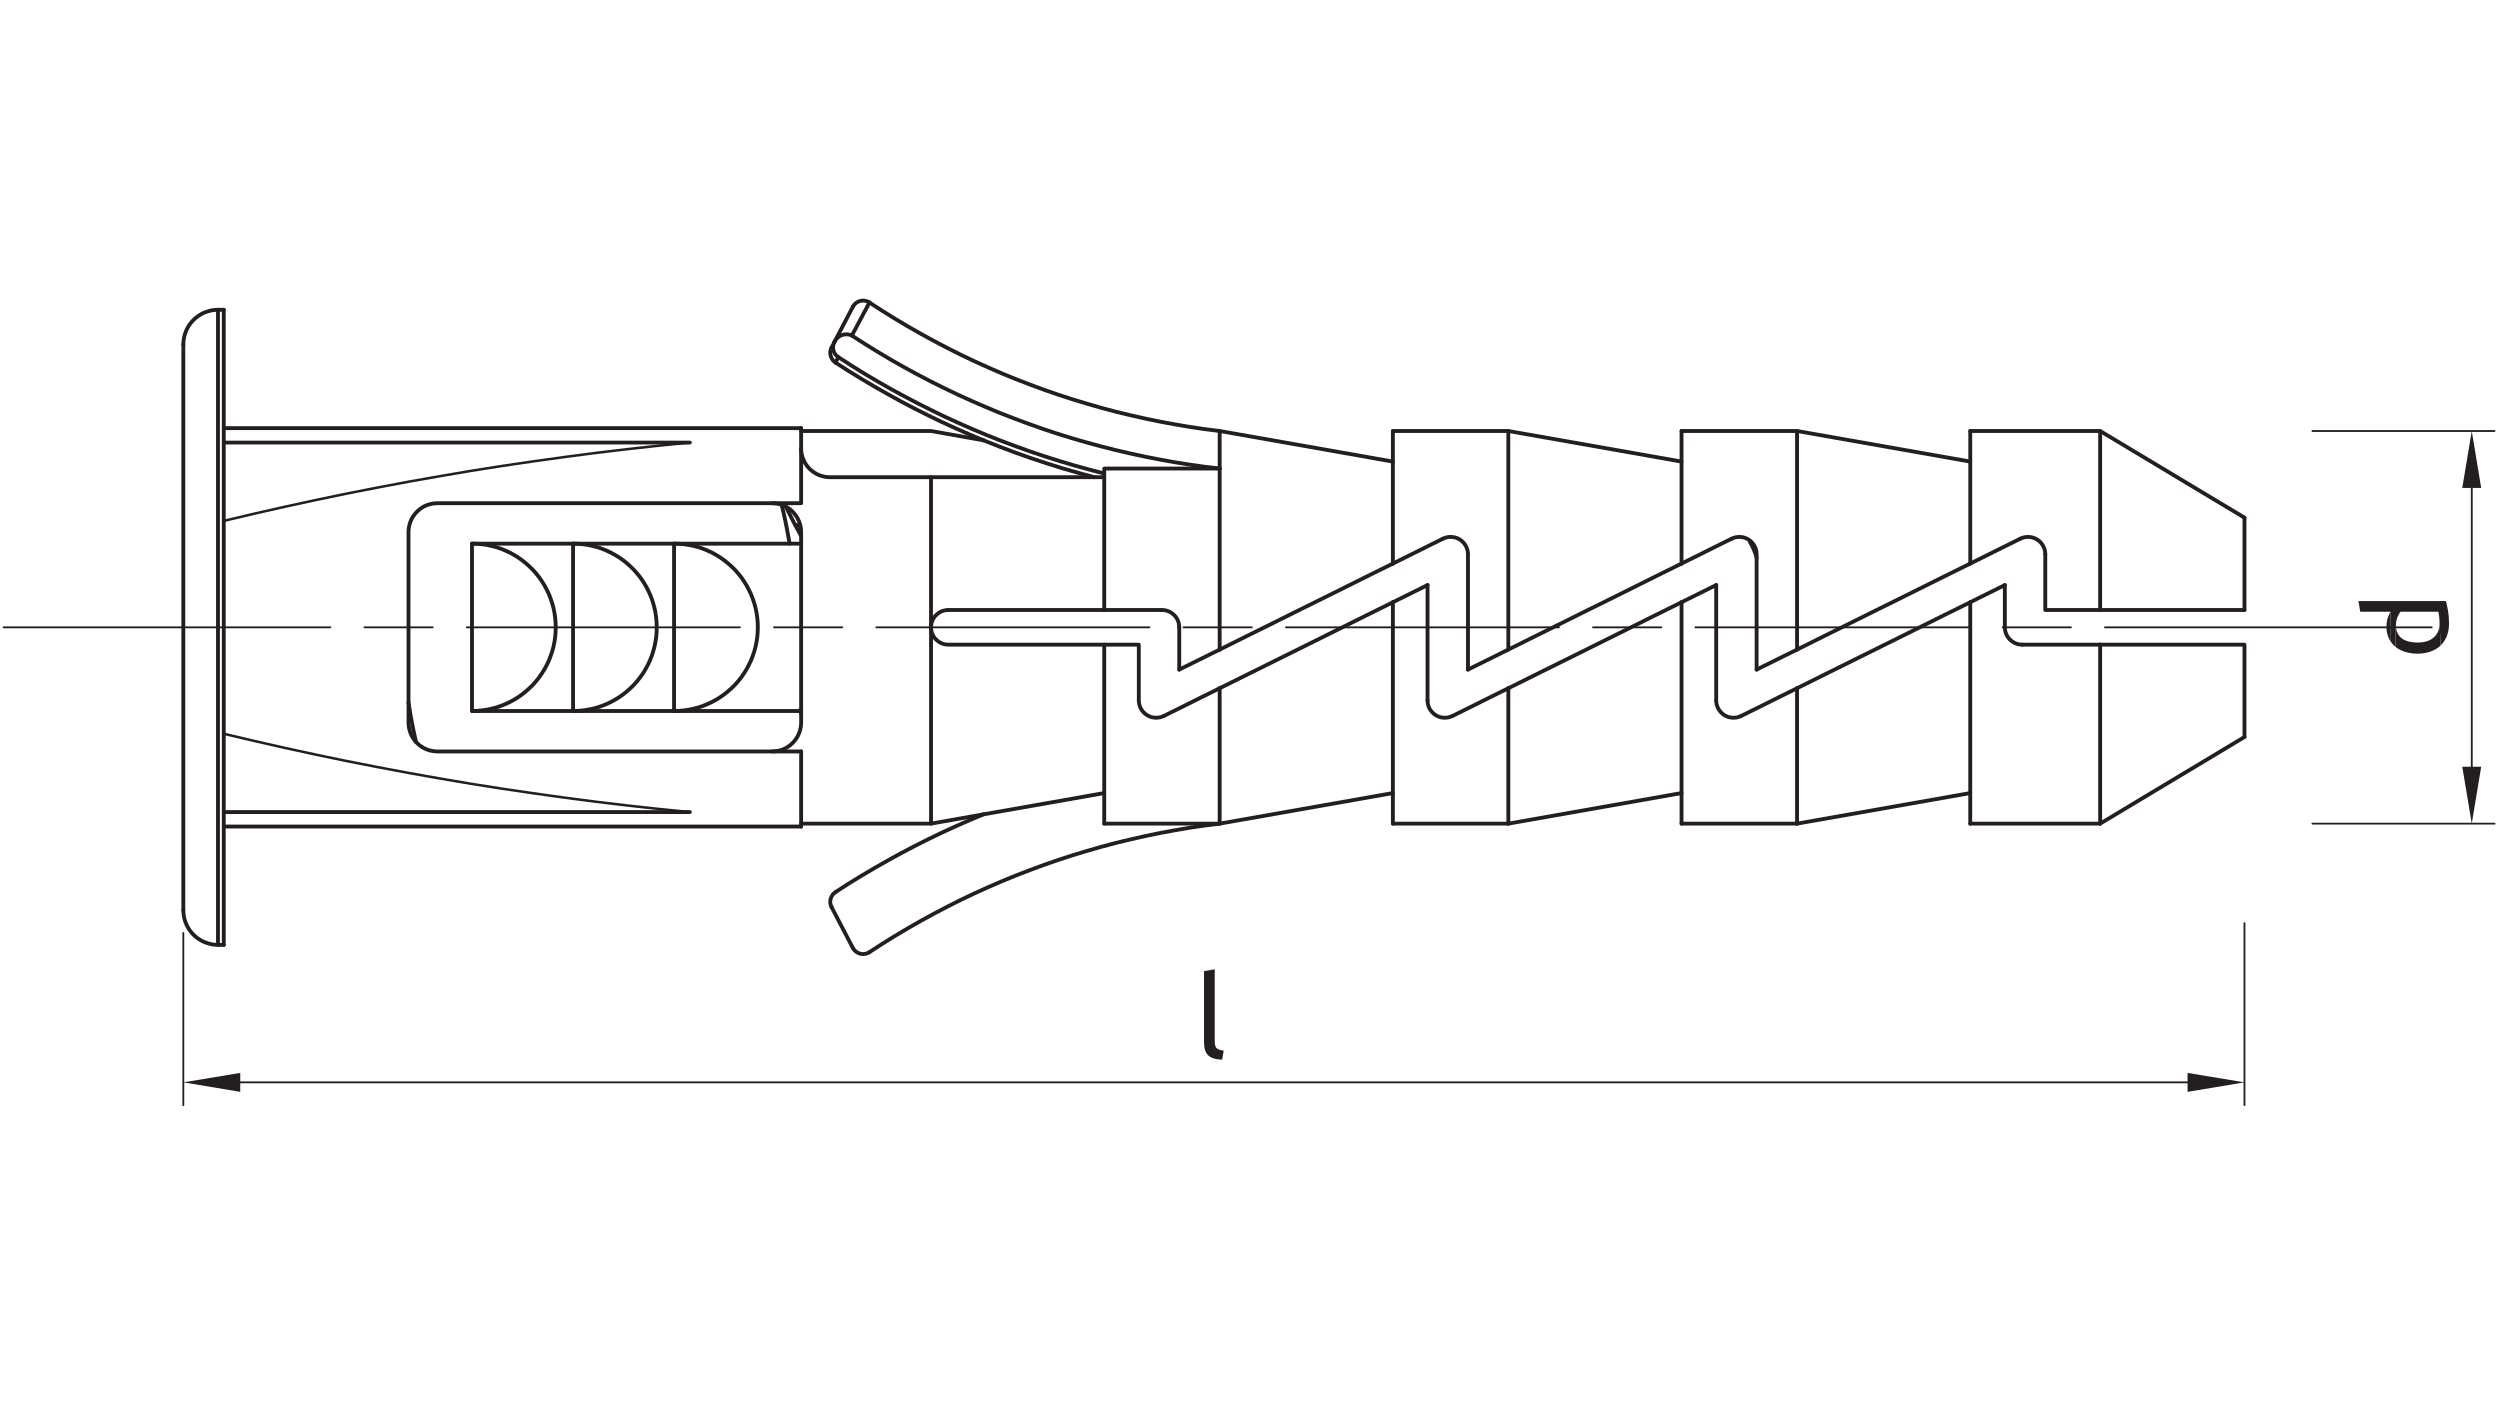 <?xml version="1.0" encoding="UTF-8"?>
<svg xmlns="http://www.w3.org/2000/svg" xmlns:xlink="http://www.w3.org/1999/xlink" width="973pt" height="548pt" viewBox="0 0 973 548" version="1.2">
<defs>
<clipPath id="clip1">
  <path d="M 0 0 L 972.281 0 L 972.281 547.086 L 0 547.086 Z M 0 0 "/>
</clipPath>
</defs>
<g id="surface1">
<path style="fill:none;stroke-width:1.5;stroke-linecap:round;stroke-linejoin:round;stroke:rgb(13.73%,12.16%,12.549%);stroke-opacity:1;stroke-miterlimit:10;" d="M -0.001 0.001 L -2.247 0.001 M -2.247 -247.167 L -0.001 -247.167 " transform="matrix(1,0,0,-1,87.087,120.571)"/>
<path style="fill:none;stroke-width:1.5;stroke-linecap:round;stroke-linejoin:round;stroke:rgb(13.73%,12.16%,12.549%);stroke-opacity:1;stroke-miterlimit:10;" d="M -0 0.001 L 0.055 -1.179 L 0.219 -2.358 L 0.465 -3.511 L 0.82 -4.604 L 1.262 -5.702 L 1.809 -6.741 L 2.437 -7.729 L 3.152 -8.663 L 3.945 -9.538 L 4.824 -10.335 L 5.758 -11.05 L 6.742 -11.679 L 7.785 -12.226 L 8.883 -12.663 L 10.008 -13.022 L 11.156 -13.296 L 12.309 -13.433 L 13.488 -13.487 " transform="matrix(1,0,0,-1,71.352,354.251)"/>
<path style="fill:none;stroke-width:1.5;stroke-linecap:round;stroke-linejoin:round;stroke:rgb(13.73%,12.16%,12.549%);stroke-opacity:1;stroke-miterlimit:10;" d="M 0.001 0.001 L -1.179 -0.054 L -2.331 -0.19 L -3.48 -0.468 L -4.605 -0.823 L -5.702 -1.261 L -6.745 -1.811 L -7.73 -2.44 L -8.663 -3.151 L -9.538 -3.948 L -10.335 -4.823 L -11.05 -5.757 L -11.679 -6.745 L -12.226 -7.784 L -12.663 -8.882 L -13.022 -9.979 L -13.269 -11.132 L -13.433 -12.308 L -13.487 -13.487 " transform="matrix(1,0,0,-1,84.839,120.571)"/>
<path style="fill:none;stroke-width:1.5;stroke-linecap:round;stroke-linejoin:round;stroke:rgb(13.73%,12.16%,12.549%);stroke-opacity:1;stroke-miterlimit:10;" d="M -0.001 -0.002 L 224.714 -0.002 M 224.714 155.057 L -0.001 155.057 M 567.366 142.033 L 499.952 153.932 M 612.323 153.932 L 567.366 153.932 M 567.366 1.123 L 612.323 1.123 M 455.022 142.033 L 387.608 153.932 M 679.733 1.123 L 730.288 1.123 M 679.733 142.033 L 612.323 153.932 M 499.952 153.932 L 455.022 153.932 M 455.022 1.123 L 499.952 1.123 " transform="matrix(1,0,0,-1,87.087,321.682)"/>
<path style="fill:none;stroke-width:1.5;stroke-linecap:round;stroke-linejoin:round;stroke:rgb(13.73%,12.16%,12.549%);stroke-opacity:1;stroke-miterlimit:10;" d="M 0.001 -0.002 L -56.171 33.721 L -106.726 33.721 " transform="matrix(1,0,0,-1,873.546,201.471)"/>
<path style="fill:none;stroke-width:1.5;stroke-linecap:round;stroke-linejoin:round;stroke:rgb(13.73%,12.16%,12.549%);stroke-opacity:1;stroke-miterlimit:10;" d="M 0 0 L 56.172 33.719 M -117.965 0 L -50.555 11.899 M -342.68 0 L -275.266 11.899 M -230.336 0 L -162.922 11.899 " transform="matrix(1,0,0,-1,817.375,320.559)"/>
<path style="fill:none;stroke-width:1.5;stroke-linecap:round;stroke-linejoin:round;stroke:rgb(13.73%,12.16%,12.549%);stroke-opacity:1;stroke-miterlimit:10;" d="M -0.001 -0.001 L 2.878 -5.7 L 5.894 -11.321 " transform="matrix(1,0,0,-1,305.907,197.304)"/>
<path style="fill:none;stroke-width:1.5;stroke-linecap:round;stroke-linejoin:round;stroke:rgb(13.73%,12.16%,12.549%);stroke-opacity:1;stroke-miterlimit:10;" d="M 0.001 -0.001 L 0.657 -1.181 " transform="matrix(1,0,0,-1,311.144,276.448)"/>
<path style="fill:none;stroke-width:1.5;stroke-linecap:round;stroke-linejoin:round;stroke:rgb(13.73%,12.16%,12.549%);stroke-opacity:1;stroke-miterlimit:10;" d="M -0.001 0.001 L -0.001 -247.167 " transform="matrix(1,0,0,-1,87.087,120.571)"/>
<path style="fill:none;stroke-width:1.5;stroke-linecap:round;stroke-linejoin:round;stroke:rgb(13.73%,12.16%,12.549%);stroke-opacity:1;stroke-miterlimit:10;" d="M -0 0 L -0 -220.191 " transform="matrix(1,0,0,-1,71.352,134.059)"/>
<path style="fill:none;stroke-width:1.5;stroke-linecap:round;stroke-linejoin:round;stroke:rgb(13.73%,12.16%,12.549%);stroke-opacity:1;stroke-miterlimit:10;" d="M 0.001 0.001 L 0.001 -65.136 L 1.892 -65.081 L 3.782 -64.917 L 5.645 -64.643 L 7.513 -64.261 L 9.349 -63.792 L 11.13 -63.19 L 12.911 -62.479 L 14.61 -61.683 L 16.282 -60.776 L 17.899 -59.792 L 19.466 -58.694 L 20.942 -57.515 L 22.345 -56.253 L 23.685 -54.936 L 24.946 -53.515 L 26.126 -52.03 L 27.224 -50.468 L 28.208 -48.854 L 29.114 -47.179 L 29.907 -45.479 L 30.622 -43.698 L 31.196 -41.917 L 31.688 -40.077 L 32.075 -38.218 L 32.349 -36.35 L 32.513 -34.46 L 32.567 -32.569 L 32.513 -30.675 L 32.349 -28.784 L 32.075 -26.921 L 31.688 -25.058 L 31.196 -23.222 L 30.622 -21.436 L 29.907 -19.655 L 29.114 -17.956 L 28.208 -16.284 L 27.224 -14.667 L 26.126 -13.104 L 24.946 -11.624 L 23.685 -10.198 L 22.345 -8.882 L 20.942 -7.62 L 19.466 -6.44 L 17.899 -5.347 L 16.282 -4.358 L 14.61 -3.452 L 12.911 -2.659 L 11.13 -1.944 L 9.349 -1.343 L 7.513 -0.878 L 5.645 -0.491 L 3.782 -0.218 L 1.892 -0.054 Z M 0.001 0.001 " transform="matrix(1,0,0,-1,223.034,211.587)"/>
<path style="fill:none;stroke-width:1.5;stroke-linecap:round;stroke-linejoin:round;stroke:rgb(13.73%,12.16%,12.549%);stroke-opacity:1;stroke-miterlimit:10;" d="M -0.002 0.001 L -0.002 -65.136 L 1.893 -65.081 L 3.783 -64.917 L 5.674 -64.643 L 7.514 -64.261 L 9.35 -63.792 L 11.158 -63.19 L 12.912 -62.479 L 14.639 -61.683 L 16.311 -60.776 L 17.9 -59.792 L 19.467 -58.694 L 20.943 -57.515 L 22.369 -56.253 L 23.713 -54.936 L 24.975 -53.515 L 26.154 -52.03 L 27.225 -50.468 L 28.236 -48.854 L 29.115 -47.179 L 29.936 -45.479 L 30.623 -43.698 L 31.225 -41.917 L 31.721 -40.077 L 32.104 -38.218 L 32.377 -36.35 L 32.541 -34.46 L 32.596 -32.569 L 32.541 -30.675 L 32.377 -28.784 L 32.104 -26.921 L 31.721 -25.058 L 31.225 -23.222 L 30.623 -21.436 L 29.936 -19.655 L 29.115 -17.956 L 28.236 -16.284 L 27.225 -14.667 L 26.154 -13.104 L 24.975 -11.624 L 23.713 -10.198 L 22.369 -8.882 L 20.943 -7.62 L 19.467 -6.44 L 17.9 -5.347 L 16.311 -4.358 L 14.639 -3.452 L 12.912 -2.659 L 11.158 -1.944 L 9.35 -1.343 L 7.514 -0.878 L 5.674 -0.491 L 3.783 -0.218 L 1.893 -0.054 Z M -0.002 0.001 " transform="matrix(1,0,0,-1,262.346,211.587)"/>
<path style="fill:none;stroke-width:1.5;stroke-linecap:round;stroke-linejoin:round;stroke:rgb(13.73%,12.16%,12.549%);stroke-opacity:1;stroke-miterlimit:10;" d="M 0.001 0.001 L 0.001 -65.136 L 1.919 -65.081 L 3.782 -64.917 L 5.677 -64.643 L 7.54 -64.261 L 9.349 -63.792 L 11.157 -63.19 L 12.911 -62.479 L 14.642 -61.683 L 16.314 -60.776 L 17.931 -59.792 L 19.466 -58.694 L 20.946 -57.515 L 22.368 -56.253 L 23.716 -54.936 L 24.974 -53.515 L 26.153 -52.03 L 27.224 -50.468 L 28.235 -48.854 L 29.142 -47.179 L 29.939 -45.479 L 30.622 -43.698 L 31.228 -41.917 L 31.72 -40.077 L 32.103 -38.218 L 32.376 -36.35 L 32.54 -34.46 L 32.595 -32.569 L 32.54 -30.675 L 32.376 -28.784 L 32.103 -26.921 L 31.72 -25.058 L 31.228 -23.222 L 30.622 -21.436 L 29.939 -19.655 L 29.142 -17.956 L 28.235 -16.284 L 27.224 -14.667 L 26.153 -13.104 L 24.974 -11.624 L 23.716 -10.198 L 22.368 -8.882 L 20.946 -7.62 L 19.466 -6.44 L 17.931 -5.347 L 16.314 -4.358 L 14.642 -3.452 L 12.911 -2.659 L 11.157 -1.944 L 9.349 -1.343 L 7.54 -0.878 L 5.677 -0.491 L 3.782 -0.218 L 1.919 -0.054 Z M 0.001 0.001 " transform="matrix(1,0,0,-1,183.694,211.587)"/>
<path style="fill:none;stroke-width:0.99;stroke-linecap:round;stroke-linejoin:round;stroke:rgb(13.73%,12.16%,12.549%);stroke-opacity:1;stroke-miterlimit:10;" d="M 0.001 0.001 L -12.229 -1.233 L -24.429 -2.577 L -36.601 -4.03 L -48.772 -5.62 L -60.94 -7.319 L -73.062 -9.101 L -85.202 -11.022 L -97.296 -13.077 L -109.382 -15.214 L -121.444 -17.491 L -133.479 -19.847 L -145.487 -22.343 L -157.495 -24.948 L -169.448 -27.659 L -181.401 -30.483 " transform="matrix(1,0,0,-1,268.487,172.247)"/>
<path style="fill:none;stroke-width:1.5;stroke-linecap:round;stroke-linejoin:round;stroke:rgb(13.73%,12.16%,12.549%);stroke-opacity:1;stroke-miterlimit:10;" d="M 0.001 0.001 L -181.401 0.001 " transform="matrix(1,0,0,-1,268.487,172.247)"/>
<path style="fill:none;stroke-width:0.99;stroke-linecap:round;stroke-linejoin:round;stroke:rgb(13.73%,12.16%,12.549%);stroke-opacity:1;stroke-miterlimit:10;" d="M -0.001 0 L 11.952 -2.824 L 23.905 -5.535 L 35.913 -8.141 L 47.921 -10.637 L 59.956 -12.992 L 72.019 -15.269 L 84.105 -17.406 L 96.194 -19.465 L 108.343 -21.383 L 120.456 -23.164 L 132.632 -24.863 L 144.804 -26.453 L 156.976 -27.906 L 169.175 -29.25 L 181.401 -30.484 " transform="matrix(1,0,0,-1,87.087,285.578)"/>
<path style="fill:none;stroke-width:1.5;stroke-linecap:round;stroke-linejoin:round;stroke:rgb(13.73%,12.16%,12.549%);stroke-opacity:1;stroke-miterlimit:10;" d="M 0.001 0 L -181.401 0 " transform="matrix(1,0,0,-1,268.487,316.063)"/>
<path style="fill:none;stroke-width:1.5;stroke-linecap:round;stroke-linejoin:round;stroke:rgb(13.73%,12.16%,12.549%);stroke-opacity:1;stroke-miterlimit:10;" d="M -0.001 0.001 L -0.001 -65.136 L -49.454 -65.136 " transform="matrix(1,0,0,-1,311.802,211.587)"/>
<path style="fill:none;stroke-width:1.5;stroke-linecap:round;stroke-linejoin:round;stroke:rgb(13.73%,12.16%,12.549%);stroke-opacity:1;stroke-miterlimit:10;" d="M -0.001 0.001 L -49.454 0.001 M -88.767 0.001 L -128.106 0.001 M -128.106 -65.136 L -88.767 -65.136 M -0.001 -110.097 L -0.001 -80.874 " transform="matrix(1,0,0,-1,311.802,211.587)"/>
<path style="fill:none;stroke-width:1.5;stroke-linecap:round;stroke-linejoin:round;stroke:rgb(13.73%,12.16%,12.549%);stroke-opacity:1;stroke-miterlimit:10;" d="M -0.001 -0.002 L -0.001 -29.225 L -141.567 -29.225 L -142.665 -29.279 L -143.763 -29.443 L -144.829 -29.689 L -145.872 -30.072 L -146.888 -30.541 L -147.817 -31.115 L -148.696 -31.771 L -149.517 -32.514 L -150.259 -33.338 L -150.915 -34.213 L -151.489 -35.146 L -151.958 -36.158 L -152.314 -37.201 L -152.587 -38.271 L -152.755 -39.342 L -152.81 -40.463 L -152.81 -114.592 L -152.755 -115.717 L -152.587 -116.783 L -152.314 -117.853 L -151.958 -118.896 L -151.489 -119.908 L -150.915 -120.842 L -150.259 -121.721 L -149.517 -122.541 L -148.696 -123.283 L -147.817 -123.939 L -146.888 -124.518 L -145.872 -124.982 L -144.829 -125.365 L -143.763 -125.611 L -142.665 -125.775 L -141.567 -125.834 L -0.001 -125.834 " transform="matrix(1,0,0,-1,311.802,166.627)"/>
<path style="fill:none;stroke-width:1.5;stroke-linecap:round;stroke-linejoin:round;stroke:rgb(13.73%,12.16%,12.549%);stroke-opacity:1;stroke-miterlimit:10;" d="M -0.002 0.001 L -39.311 0.001 M -39.311 -65.136 L -0.002 -65.136 " transform="matrix(1,0,0,-1,262.346,211.587)"/>
<path style="fill:none;stroke-width:1.5;stroke-linecap:round;stroke-linejoin:round;stroke:rgb(13.73%,12.16%,12.549%);stroke-opacity:1;stroke-miterlimit:10;" d="M -0.002 -0.001 L 0.057 -0.821 L 0.189 -1.618 L 0.439 -2.384 L 0.768 -3.126 L 1.178 -3.837 L 1.697 -4.47 L 2.275 -5.044 L 2.904 -5.536 L 3.592 -5.978 L 4.33 -6.306 L 5.127 -6.552 L 5.92 -6.688 L 6.744 -6.743 L 80.186 -6.743 " transform="matrix(1,0,0,-1,362.353,244.155)"/>
<path style="fill:none;stroke-width:1.5;stroke-linecap:round;stroke-linejoin:round;stroke:rgb(13.73%,12.16%,12.549%);stroke-opacity:1;stroke-miterlimit:10;" d="M 0.001 0 L -46.987 -8.277 L -67.409 -11.898 L -67.409 64.504 " transform="matrix(1,0,0,-1,429.765,308.66)"/>
<path style="fill:none;stroke-width:1.5;stroke-linecap:round;stroke-linejoin:round;stroke:rgb(13.73%,12.16%,12.549%);stroke-opacity:1;stroke-miterlimit:10;" d="M -0.002 0.001 L 67.412 0.001 M 6.744 -51.675 L 67.412 -51.675 M -0.002 -58.421 L -0.002 0.001 " transform="matrix(1,0,0,-1,362.353,185.735)"/>
<path style="fill:none;stroke-width:1.5;stroke-linecap:round;stroke-linejoin:round;stroke:rgb(13.73%,12.16%,12.549%);stroke-opacity:1;stroke-miterlimit:10;" d="M -0 0.001 L -0.824 -0.054 L -1.617 -0.19 L -2.414 -0.436 L -3.152 -0.768 L -3.84 -1.206 L -4.469 -1.698 L -5.047 -2.276 L -5.566 -2.905 L -5.977 -3.616 L -6.305 -4.358 L -6.555 -5.128 L -6.688 -5.921 L -6.742 -6.745 " transform="matrix(1,0,0,-1,369.098,237.411)"/>
<path style="fill:none;stroke-width:1.5;stroke-linecap:round;stroke-linejoin:round;stroke:rgb(13.73%,12.16%,12.549%);stroke-opacity:1;stroke-miterlimit:10;" d="M 0.001 -0.002 L 1.099 0.057 L 2.192 0.221 L 3.263 0.467 L 4.306 0.85 L 5.29 1.314 L 6.224 1.893 L 7.13 2.549 L 7.923 3.291 L 8.661 4.111 L 9.321 4.99 L 9.896 5.924 L 10.36 6.936 L 10.747 7.979 L 11.021 9.049 L 11.185 10.115 L 11.239 11.24 L 11.239 15.736 " transform="matrix(1,0,0,-1,300.562,292.459)"/>
<path style="fill:none;stroke-width:1.5;stroke-linecap:round;stroke-linejoin:round;stroke:rgb(13.73%,12.16%,12.549%);stroke-opacity:1;stroke-miterlimit:10;" d="M -0.001 0.001 L -0.001 4.497 L -0.056 5.618 L -0.22 6.689 L -0.493 7.759 L -0.88 8.802 L -1.345 9.814 L -1.919 10.747 L -2.575 11.622 L -3.317 12.446 L -4.11 13.189 L -5.017 13.845 L -5.95 14.419 L -6.935 14.888 L -7.978 15.271 L -9.048 15.517 L -10.146 15.681 L -11.239 15.735 " transform="matrix(1,0,0,-1,311.802,211.587)"/>
<path style="fill:none;stroke-width:1.5;stroke-linecap:round;stroke-linejoin:round;stroke:rgb(13.73%,12.16%,12.549%);stroke-opacity:1;stroke-miterlimit:10;" d="M -0.001 -0.001 L 0.026 -1.099 L 0.19 -2.192 L 0.468 -3.263 L 0.851 -4.306 L 1.315 -5.29 L 1.862 -6.251 L 2.522 -7.13 L 3.261 -7.95 L 4.085 -8.688 L 4.987 -9.349 L 5.921 -9.923 L 6.909 -10.392 L 7.948 -10.747 L 9.019 -11.02 L 10.116 -11.184 L 11.214 -11.239 L 50.554 -11.239 " transform="matrix(1,0,0,-1,311.802,174.495)"/>
<path style="fill:none;stroke-width:1.5;stroke-linecap:round;stroke-linejoin:round;stroke:rgb(13.73%,12.16%,12.549%);stroke-opacity:1;stroke-miterlimit:10;" d="M -0.001 0 L 50.554 0 " transform="matrix(1,0,0,-1,311.802,320.559)"/>
<path style="fill:none;stroke-width:1.5;stroke-linecap:round;stroke-linejoin:round;stroke:rgb(13.73%,12.16%,12.549%);stroke-opacity:1;stroke-miterlimit:10;" d="M -0.002 -0.002 L 10.525 5.236 L 20.807 10.338 L 30.811 15.326 L 40.545 20.123 L 49.893 24.783 L 58.857 29.252 L 67.412 33.475 " transform="matrix(1,0,0,-1,587.041,252.818)"/>
<path style="fill:none;stroke-width:1.5;stroke-linecap:round;stroke-linejoin:round;stroke:rgb(13.73%,12.16%,12.549%);stroke-opacity:1;stroke-miterlimit:10;" d="M -0.002 -0.002 L -0.002 85.068 M 67.412 33.475 L 67.412 85.068 M 112.369 -0.002 L 112.369 85.068 " transform="matrix(1,0,0,-1,587.041,252.818)"/>
<path style="fill:none;stroke-width:1.5;stroke-linecap:round;stroke-linejoin:round;stroke:rgb(13.73%,12.16%,12.549%);stroke-opacity:1;stroke-miterlimit:10;" d="M -0 -0.002 L 5.211 2.576 L 10.445 5.182 L 15.734 7.783 " transform="matrix(1,0,0,-1,683.676,260.604)"/>
<path style="fill:none;stroke-width:1.5;stroke-linecap:round;stroke-linejoin:round;stroke:rgb(13.73%,12.16%,12.549%);stroke-opacity:1;stroke-miterlimit:10;" d="M -0 -0.002 L -0 44.904 L -0.055 45.701 L -0.191 46.494 L -0.438 47.264 L -0.77 48.002 L -1.18 48.69 L -1.672 49.318 L -2.223 49.893 L -2.852 50.416 L -3.535 50.826 L -4.277 51.182 L -5.047 51.432 L -5.84 51.565 L -6.637 51.647 L -7.43 51.596 L -8.227 51.483 L -8.992 51.236 L -9.73 50.936 " transform="matrix(1,0,0,-1,683.676,260.604)"/>
<path style="fill:none;stroke-width:1.5;stroke-linecap:round;stroke-linejoin:round;stroke:rgb(13.73%,12.16%,12.549%);stroke-opacity:1;stroke-miterlimit:10;" d="M 0.001 0.001 L 6.634 3.29 L 13.103 6.524 L 19.489 9.677 " transform="matrix(1,0,0,-1,654.452,219.345)"/>
<path style="fill:none;stroke-width:1.5;stroke-linecap:round;stroke-linejoin:round;stroke:rgb(13.73%,12.16%,12.549%);stroke-opacity:1;stroke-miterlimit:10;" d="M -0.001 0 L -0.001 52.692 M -44.958 0 L -44.958 86.164 " transform="matrix(1,0,0,-1,699.411,320.559)"/>
<path style="fill:none;stroke-width:1.5;stroke-linecap:round;stroke-linejoin:round;stroke:rgb(13.73%,12.16%,12.549%);stroke-opacity:1;stroke-miterlimit:10;" d="M 0.001 -0.001 L -4.472 -2.22 L -8.964 -4.442 L -13.487 -6.688 " transform="matrix(1,0,0,-1,667.94,227.706)"/>
<path style="fill:none;stroke-width:1.5;stroke-linecap:round;stroke-linejoin:round;stroke:rgb(13.73%,12.16%,12.549%);stroke-opacity:1;stroke-miterlimit:10;" d="M 0.001 0.001 L 0.056 -0.796 L 0.189 -1.589 L 0.439 -2.358 L 0.767 -3.101 L 1.177 -3.784 L 1.673 -4.413 L 2.22 -4.991 L 2.853 -5.511 L 3.536 -5.921 L 4.274 -6.276 L 5.044 -6.526 L 5.814 -6.663 L 6.634 -6.745 L 7.431 -6.69 L 8.224 -6.581 L 8.989 -6.335 L 9.731 -6.03 " transform="matrix(1,0,0,-1,667.94,272.61)"/>
<path style="fill:none;stroke-width:1.5;stroke-linecap:round;stroke-linejoin:round;stroke:rgb(13.73%,12.16%,12.549%);stroke-opacity:1;stroke-miterlimit:10;" d="M -0.001 0.001 L -7.399 -3.647 L -14.638 -7.265 L -21.739 -10.772 " transform="matrix(1,0,0,-1,699.411,267.868)"/>
<path style="fill:none;stroke-width:1.5;stroke-linecap:round;stroke-linejoin:round;stroke:rgb(13.73%,12.16%,12.549%);stroke-opacity:1;stroke-miterlimit:10;" d="M -0.001 0.001 L -0.001 -14.612 " transform="matrix(1,0,0,-1,474.696,167.751)"/>
<path style="fill:none;stroke-width:1.5;stroke-linecap:round;stroke-linejoin:round;stroke:rgb(13.73%,12.16%,12.549%);stroke-opacity:1;stroke-miterlimit:10;" d="M -0.001 -0.002 L 10.499 5.236 L 20.808 10.338 L 30.815 15.326 L 40.519 20.123 L 49.894 24.783 L 58.858 29.252 L 67.413 33.475 " transform="matrix(1,0,0,-1,474.696,252.818)"/>
<path style="fill:none;stroke-width:1.5;stroke-linecap:round;stroke-linejoin:round;stroke:rgb(13.73%,12.16%,12.549%);stroke-opacity:1;stroke-miterlimit:10;" d="M -0.001 -0.002 L -0.001 70.455 M 342.679 -67.74 L 342.679 1.92 " transform="matrix(1,0,0,-1,474.696,252.818)"/>
<path style="fill:none;stroke-width:1.5;stroke-linecap:round;stroke-linejoin:round;stroke:rgb(13.73%,12.16%,12.549%);stroke-opacity:1;stroke-miterlimit:10;" d="M -0.002 -0.001 L -4.467 -2.22 L -8.963 -4.442 L -13.463 -6.688 " transform="matrix(1,0,0,-1,780.283,227.706)"/>
<path style="fill:none;stroke-width:1.5;stroke-linecap:round;stroke-linejoin:round;stroke:rgb(13.73%,12.16%,12.549%);stroke-opacity:1;stroke-miterlimit:10;" d="M 0 0 L -30.348 0 M -50.555 -69.66 L -50.555 16.504 " transform="matrix(1,0,0,-1,817.375,250.899)"/>
<path style="fill:none;stroke-width:1.5;stroke-linecap:round;stroke-linejoin:round;stroke:rgb(13.73%,12.16%,12.549%);stroke-opacity:1;stroke-miterlimit:10;" d="M -0.002 -0.001 L -0.002 -16.45 L 0.057 -17.27 L 0.189 -18.067 L 0.439 -18.833 L 0.768 -19.575 L 1.205 -20.286 L 1.701 -20.919 L 2.275 -21.493 L 2.936 -21.985 L 3.619 -22.427 L 4.357 -22.755 L 5.127 -23.001 L 5.947 -23.138 L 6.744 -23.192 " transform="matrix(1,0,0,-1,780.283,227.706)"/>
<path style="fill:none;stroke-width:1.5;stroke-linecap:round;stroke-linejoin:round;stroke:rgb(13.73%,12.16%,12.549%);stroke-opacity:1;stroke-miterlimit:10;" d="M -0.001 -0.002 L 10.499 5.236 L 20.78 10.338 L 30.812 15.326 L 40.519 20.123 L 49.866 24.783 L 58.858 29.252 L 67.409 33.475 " transform="matrix(1,0,0,-1,699.411,252.818)"/>
<path style="fill:none;stroke-width:1.5;stroke-linecap:round;stroke-linejoin:round;stroke:rgb(13.73%,12.16%,12.549%);stroke-opacity:1;stroke-miterlimit:10;" d="M 0.001 0.001 L 0.001 55.048 L 44.931 55.048 " transform="matrix(1,0,0,-1,429.765,237.411)"/>
<path style="fill:none;stroke-width:1.5;stroke-linecap:round;stroke-linejoin:round;stroke:rgb(13.73%,12.16%,12.549%);stroke-opacity:1;stroke-miterlimit:10;" d="M 0 -0.002 L 5.207 2.576 L 10.473 5.182 L 15.734 7.783 " transform="matrix(1,0,0,-1,458.961,260.604)"/>
<path style="fill:none;stroke-width:1.5;stroke-linecap:round;stroke-linejoin:round;stroke:rgb(13.73%,12.16%,12.549%);stroke-opacity:1;stroke-miterlimit:10;" d="M 0.001 0.001 L 22.45 0.001 " transform="matrix(1,0,0,-1,429.765,237.411)"/>
<path style="fill:none;stroke-width:1.5;stroke-linecap:round;stroke-linejoin:round;stroke:rgb(13.73%,12.16%,12.549%);stroke-opacity:1;stroke-miterlimit:10;" d="M 0 -0.001 L -0.055 0.823 L -0.191 1.616 L -0.437 2.386 L -0.769 3.124 L -1.18 3.839 L -1.699 4.468 L -2.273 5.046 L -2.906 5.538 L -3.594 5.976 L -4.332 6.308 L -5.129 6.554 L -5.922 6.69 L -6.742 6.745 " transform="matrix(1,0,0,-1,458.961,244.155)"/>
<path style="fill:none;stroke-width:1.5;stroke-linecap:round;stroke-linejoin:round;stroke:rgb(13.73%,12.16%,12.549%);stroke-opacity:1;stroke-miterlimit:10;" d="M 0 -0.001 L 0 -16.446 M 112.371 -16.446 L 128.078 -8.661 " transform="matrix(1,0,0,-1,458.961,244.155)"/>
<path style="fill:none;stroke-width:1.5;stroke-linecap:round;stroke-linejoin:round;stroke:rgb(13.73%,12.16%,12.549%);stroke-opacity:1;stroke-miterlimit:10;" d="M 0 0 L -0.055 0.797 L -0.191 1.59 L -0.437 2.359 L -0.769 3.098 L -1.18 3.781 L -1.672 4.414 L -2.246 4.988 L -2.879 5.512 L -3.562 5.922 L -4.277 6.277 L -5.043 6.524 L -5.84 6.66 L -6.633 6.742 L -7.457 6.688 L -8.227 6.578 L -9.02 6.332 L -9.762 6.031 " transform="matrix(1,0,0,-1,571.332,215.699)"/>
<path style="fill:none;stroke-width:1.5;stroke-linecap:round;stroke-linejoin:round;stroke:rgb(13.73%,12.16%,12.549%);stroke-opacity:1;stroke-miterlimit:10;" d="M 0.001 0.001 L 6.606 3.29 L 13.103 6.524 L 19.466 9.677 " transform="matrix(1,0,0,-1,542.108,219.345)"/>
<path style="fill:none;stroke-width:1.5;stroke-linecap:round;stroke-linejoin:round;stroke:rgb(13.73%,12.16%,12.549%);stroke-opacity:1;stroke-miterlimit:10;" d="M 0.001 0.001 L 0.001 51.595 M 29.224 3.646 L 29.224 -41.261 M 44.935 -101.214 L 44.935 -48.522 " transform="matrix(1,0,0,-1,542.108,219.345)"/>
<path style="fill:none;stroke-width:1.5;stroke-linecap:round;stroke-linejoin:round;stroke:rgb(13.73%,12.16%,12.549%);stroke-opacity:1;stroke-miterlimit:10;" d="M 0.001 -0.001 L -4.468 -2.22 L -8.964 -4.442 L -13.487 -6.688 " transform="matrix(1,0,0,-1,555.597,227.706)"/>
<path style="fill:none;stroke-width:1.5;stroke-linecap:round;stroke-linejoin:round;stroke:rgb(13.73%,12.16%,12.549%);stroke-opacity:1;stroke-miterlimit:10;" d="M 0.001 0.001 L 0.056 -0.796 L 0.192 -1.589 L 0.411 -2.358 L 0.739 -3.101 L 1.149 -3.784 L 1.645 -4.413 L 2.22 -4.991 L 2.853 -5.511 L 3.536 -5.921 L 4.247 -6.276 L 5.017 -6.526 L 5.813 -6.663 L 6.606 -6.745 L 7.431 -6.69 L 8.224 -6.581 L 8.989 -6.335 L 9.731 -6.03 " transform="matrix(1,0,0,-1,555.597,272.61)"/>
<path style="fill:none;stroke-width:1.5;stroke-linecap:round;stroke-linejoin:round;stroke:rgb(13.73%,12.16%,12.549%);stroke-opacity:1;stroke-miterlimit:10;" d="M -0.002 0.001 L -7.377 -3.647 L -14.639 -7.265 L -21.713 -10.772 " transform="matrix(1,0,0,-1,587.041,267.868)"/>
<path style="fill:none;stroke-width:1.5;stroke-linecap:round;stroke-linejoin:round;stroke:rgb(13.73%,12.16%,12.549%);stroke-opacity:1;stroke-miterlimit:10;" d="M 0.001 0.001 L 0.001 44.903 M -13.487 -47.948 L -13.487 38.216 M 317.95 35.2 L 317.95 71.142 " transform="matrix(1,0,0,-1,555.597,272.61)"/>
<path style="fill:none;stroke-width:1.5;stroke-linecap:round;stroke-linejoin:round;stroke:rgb(13.73%,12.16%,12.549%);stroke-opacity:1;stroke-miterlimit:10;" d="M 0 0.001 L 0 -69.659 L 56.172 -69.659 " transform="matrix(1,0,0,-1,817.375,167.751)"/>
<path style="fill:none;stroke-width:1.5;stroke-linecap:round;stroke-linejoin:round;stroke:rgb(13.73%,12.16%,12.549%);stroke-opacity:1;stroke-miterlimit:10;" d="M 0.002 0.001 L 0.002 51.595 " transform="matrix(1,0,0,-1,766.822,219.345)"/>
<path style="fill:none;stroke-width:1.5;stroke-linecap:round;stroke-linejoin:round;stroke:rgb(13.73%,12.16%,12.549%);stroke-opacity:1;stroke-miterlimit:10;" d="M 0.001 0 L -0.054 0.797 L -0.19 1.59 L -0.437 2.359 L -0.769 3.098 L -1.179 3.781 L -1.644 4.414 L -2.222 4.988 L -2.851 5.512 L -3.534 5.922 L -4.276 6.277 L -5.046 6.524 L -5.812 6.66 L -6.636 6.742 L -7.429 6.688 L -8.226 6.578 L -8.991 6.332 L -9.73 6.031 " transform="matrix(1,0,0,-1,796.019,215.699)"/>
<path style="fill:none;stroke-width:1.5;stroke-linecap:round;stroke-linejoin:round;stroke:rgb(13.73%,12.16%,12.549%);stroke-opacity:1;stroke-miterlimit:10;" d="M 0.002 0.001 L 6.607 3.29 L 13.103 6.524 L 19.467 9.677 " transform="matrix(1,0,0,-1,766.822,219.345)"/>
<path style="fill:none;stroke-width:1.5;stroke-linecap:round;stroke-linejoin:round;stroke:rgb(13.73%,12.16%,12.549%);stroke-opacity:1;stroke-miterlimit:10;" d="M 0.001 0 L 0.001 -21.711 L 21.356 -21.711 " transform="matrix(1,0,0,-1,796.019,215.699)"/>
<path style="fill:none;stroke-width:1.5;stroke-linecap:round;stroke-linejoin:round;stroke:rgb(13.73%,12.16%,12.549%);stroke-opacity:1;stroke-miterlimit:10;" d="M 0 0 L 56.172 0 L 56.172 -35.941 " transform="matrix(1,0,0,-1,817.375,250.899)"/>
<path style="fill:none;stroke-width:1.5;stroke-linecap:round;stroke-linejoin:round;stroke:rgb(13.73%,12.16%,12.549%);stroke-opacity:1;stroke-miterlimit:10;" d="M 0.001 0 L 0.001 69.66 " transform="matrix(1,0,0,-1,429.765,320.559)"/>
<path style="fill:none;stroke-width:1.5;stroke-linecap:round;stroke-linejoin:round;stroke:rgb(13.73%,12.16%,12.549%);stroke-opacity:1;stroke-miterlimit:10;" d="M -0.002 0 L -0.002 -21.711 L 0.057 -22.508 L 0.193 -23.301 L 0.439 -24.07 L 0.768 -24.812 L 1.182 -25.496 L 1.674 -26.125 L 2.248 -26.703 L 2.881 -27.223 L 3.564 -27.633 L 4.275 -27.988 L 5.045 -28.238 L 5.842 -28.375 L 6.635 -28.457 L 7.432 -28.402 L 8.225 -28.293 L 9.021 -28.047 L 9.76 -27.742 " transform="matrix(1,0,0,-1,443.225,250.899)"/>
<path style="fill:none;stroke-width:1.5;stroke-linecap:round;stroke-linejoin:round;stroke:rgb(13.73%,12.16%,12.549%);stroke-opacity:1;stroke-miterlimit:10;" d="M -0.001 0.001 L -7.399 -3.647 L -14.638 -7.265 L -21.712 -10.772 " transform="matrix(1,0,0,-1,474.696,267.868)"/>
<path style="fill:none;stroke-width:1.5;stroke-linecap:round;stroke-linejoin:round;stroke:rgb(13.73%,12.16%,12.549%);stroke-opacity:1;stroke-miterlimit:10;" d="M -0.001 0.001 L -0.001 -52.69 L -44.931 -52.69 " transform="matrix(1,0,0,-1,474.696,267.868)"/>
<path style="fill:none;stroke-width:1.5;stroke-linecap:round;stroke-linejoin:round;stroke:rgb(13.73%,12.16%,12.549%);stroke-opacity:1;stroke-miterlimit:10;" d="M 0.002 0.001 L -10.557 -5.21 L -21.436 -10.636 L -32.65 -16.202 L -44.08 -21.878 L -55.705 -27.636 L -67.412 -33.472 " transform="matrix(1,0,0,-1,766.822,234.396)"/>
<path style="fill:none;stroke-width:1.5;stroke-linecap:round;stroke-linejoin:round;stroke:rgb(13.73%,12.16%,12.549%);stroke-opacity:1;stroke-miterlimit:10;" d="M 0.001 0.001 L -10.526 -5.21 L -21.437 -10.636 L -32.624 -16.202 L -44.054 -21.878 L -55.679 -27.636 L -67.413 -33.472 " transform="matrix(1,0,0,-1,542.108,234.396)"/>
<path style="fill:none;stroke-width:1.5;stroke-linecap:round;stroke-linejoin:round;stroke:rgb(13.73%,12.16%,12.549%);stroke-opacity:1;stroke-miterlimit:10;" d="M 0.001 0.001 L -10.526 -5.21 L -21.409 -10.636 L -32.624 -16.202 L -44.054 -21.878 L -55.679 -27.636 L -67.409 -33.472 " transform="matrix(1,0,0,-1,654.452,234.396)"/>
<path style="fill:none;stroke-width:1.5;stroke-linecap:round;stroke-linejoin:round;stroke:rgb(13.73%,12.16%,12.549%);stroke-opacity:1;stroke-miterlimit:10;" d="M 0 0 L -0.273 -0.656 L -0.465 -1.371 L -0.519 -2.109 L -0.437 -2.851 L -0.246 -3.562 L 0.055 -4.223 L 0.438 -4.851 L 0.934 -5.375 L 1.535 -5.84 " transform="matrix(1,0,0,-1,323.644,135.266)"/>
<path style="fill:none;stroke-width:1.5;stroke-linecap:round;stroke-linejoin:round;stroke:rgb(13.73%,12.16%,12.549%);stroke-opacity:1;stroke-miterlimit:10;" d="M 0 0 L 1.098 2.109 L 1.043 2.027 L 0.797 1.344 L 0.629 0.633 L 0.574 -0.082 L 0.656 -0.797 L 0.852 -1.508 L 1.152 -2.164 L 1.563 -2.769 L 2.055 -3.289 L 2.633 -3.726 L 1.535 -5.84 " transform="matrix(1,0,0,-1,323.644,135.266)"/>
<path style="fill:none;stroke-width:1.5;stroke-linecap:round;stroke-linejoin:round;stroke:rgb(13.73%,12.16%,12.549%);stroke-opacity:1;stroke-miterlimit:10;" d="M 0.001 0.001 L -0.054 -0.085 L -0.14 -0.222 L -0.19 -0.331 L -0.245 -0.468 L -0.327 -0.604 L -0.437 -0.796 L -0.55 -1.015 L -0.687 -1.261 L -0.823 -1.534 L -0.987 -1.839 L -1.151 -2.167 L -1.343 -2.522 L -1.757 -3.288 L -1.976 -3.702 L -2.222 -4.14 L -2.468 -4.604 L -2.714 -5.101 L -2.987 -5.62 L -3.288 -6.171 L -3.593 -6.745 L -3.921 -7.347 L -4.249 -7.979 L -4.605 -8.636 L -5.319 -10.007 L -6.085 -11.405 L -6.855 -12.858 L -7.538 -12.585 L -8.28 -12.421 L -9.019 -12.362 L -9.761 -12.421 L -10.472 -12.585 L -11.187 -12.858 L -11.815 -13.214 L -12.421 -13.683 L -12.94 -14.229 L -13.351 -14.831 L -13.706 -15.487 " transform="matrix(1,0,0,-1,338.394,117.747)"/>
<path style="fill:none;stroke-width:1.5;stroke-linecap:round;stroke-linejoin:round;stroke:rgb(13.73%,12.16%,12.549%);stroke-opacity:1;stroke-miterlimit:10;" d="M 0.001 -0.002 L 0.794 1.533 L 1.591 3.068 L 2.356 4.522 L 2.739 5.209 L 3.071 5.893 L 3.399 6.525 L 3.728 7.127 L 4.028 7.701 L 4.329 8.252 L 4.606 8.799 L 4.853 9.291 L 5.099 9.76 L 5.345 10.225 L 5.563 10.639 L 5.782 11.049 L 5.978 11.432 L 6.169 11.76 L 6.333 12.088 L 6.47 12.393 L 6.606 12.639 L 6.716 12.858 L 6.825 13.049 L 7.017 13.432 L 7.126 13.623 L 7.185 13.764 " transform="matrix(1,0,0,-1,324.741,133.154)"/>
<path style="fill:none;stroke-width:1.5;stroke-linecap:round;stroke-linejoin:round;stroke:rgb(13.73%,12.16%,12.549%);stroke-opacity:1;stroke-miterlimit:10;" d="M 0.001 0.001 L -0.605 0.356 L -1.233 0.575 L -1.894 0.712 L -2.577 0.767 L -3.265 0.685 L -3.921 0.521 L -4.55 0.247 L -5.128 -0.108 L -5.648 -0.55 L -6.112 -1.069 L -6.472 -1.647 " transform="matrix(1,0,0,-1,338.394,117.747)"/>
<path style="fill:none;stroke-width:1.5;stroke-linecap:round;stroke-linejoin:round;stroke:rgb(13.73%,12.16%,12.549%);stroke-opacity:1;stroke-miterlimit:10;" d="M 0.001 -0.001 L 6.032 -2.384 L 12.118 -4.688 L 18.231 -6.852 L 24.399 -8.907 L 30.622 -10.856 L 36.872 -12.665 L 43.149 -14.364 " transform="matrix(1,0,0,-1,382.776,171.37)"/>
<path style="fill:none;stroke-width:1.5;stroke-linecap:round;stroke-linejoin:round;stroke:rgb(13.73%,12.16%,12.549%);stroke-opacity:1;stroke-miterlimit:10;" d="M -0 -0.001 L 4.961 -3.208 L 10.008 -6.306 L 15.105 -9.321 L 20.258 -12.255 L 25.441 -15.106 L 30.703 -17.876 L 35.992 -20.532 L 41.312 -23.11 L 46.687 -25.579 L 52.113 -27.962 L 57.598 -30.266 " transform="matrix(1,0,0,-1,325.18,141.105)"/>
<path style="fill:none;stroke-width:1.5;stroke-linecap:round;stroke-linejoin:round;stroke:rgb(13.73%,12.16%,12.549%);stroke-opacity:1;stroke-miterlimit:10;" d="M 0.001 0.001 L 5.017 -3.233 L 10.087 -6.39 L 15.243 -9.433 L 20.423 -12.394 L 25.657 -15.241 L 30.95 -18.011 L 36.298 -20.698 L 41.669 -23.304 L 47.099 -25.769 L 52.579 -28.183 L 58.091 -30.483 L 63.653 -32.679 L 69.22 -34.761 L 74.868 -36.788 L 80.517 -38.683 L 86.22 -40.491 L 91.946 -42.19 L 97.704 -43.78 L 103.489 -45.288 " transform="matrix(1,0,0,-1,326.276,138.993)"/>
<path style="fill:none;stroke-width:1.5;stroke-linecap:round;stroke-linejoin:round;stroke:rgb(13.73%,12.16%,12.549%);stroke-opacity:1;stroke-miterlimit:10;" d="M -0.001 0 L 4.987 -3.207 L 10.007 -6.305 L 15.077 -9.32 L 20.23 -12.254 L 25.413 -15.078 L 30.648 -17.816 L 35.94 -20.449 L 41.257 -23 L 46.632 -25.437 L 52.058 -27.797 L 57.515 -30.074 L 63.023 -32.211 L 68.562 -34.27 L 74.128 -36.242 L 79.722 -38.105 L 85.366 -39.859 L 91.042 -41.504 L 96.745 -43.066 L 102.476 -44.52 L 108.23 -45.863 L 113.987 -47.098 L 119.8 -48.246 L 125.612 -49.289 L 131.452 -50.223 L 137.288 -51.047 L 143.155 -51.758 " transform="matrix(1,0,0,-1,331.54,130.606)"/>
<path style="fill:none;stroke-width:1.5;stroke-linecap:round;stroke-linejoin:round;stroke:rgb(13.73%,12.16%,12.549%);stroke-opacity:1;stroke-miterlimit:10;" d="M 0.001 0.001 L 4.907 -3.183 L 9.895 -6.276 L 14.911 -9.269 L 20.013 -12.175 L 25.165 -14.995 L 30.349 -17.71 L 35.583 -20.343 L 40.876 -22.862 L 46.22 -25.276 L 51.595 -27.608 L 57.02 -29.827 L 62.477 -31.936 L 67.985 -33.968 L 73.524 -35.886 L 79.091 -37.694 L 84.708 -39.394 L 90.329 -41.015 L 96.005 -42.522 L 101.704 -43.89 L 107.407 -45.179 L 113.138 -46.358 L 118.923 -47.429 L 124.708 -48.413 L 130.489 -49.265 L 136.302 -50.003 " transform="matrix(1,0,0,-1,338.394,117.747)"/>
<path style="fill:none;stroke-width:1.5;stroke-linecap:round;stroke-linejoin:round;stroke:rgb(13.73%,12.16%,12.549%);stroke-opacity:1;stroke-miterlimit:10;" d="M 0.001 -0.001 L -20.425 3.62 L -70.976 3.62 " transform="matrix(1,0,0,-1,382.776,171.37)"/>
<path style="fill:none;stroke-width:1.5;stroke-linecap:round;stroke-linejoin:round;stroke:rgb(13.73%,12.16%,12.549%);stroke-opacity:1;stroke-miterlimit:10;" d="M -0 -0.002 L -0.605 -0.467 L -1.098 -0.986 L -1.48 -1.615 L -1.781 -2.275 L -1.973 -2.986 L -2.055 -3.728 L -2 -4.471 L -1.809 -5.182 L -1.535 -5.838 " transform="matrix(1,0,0,-1,325.18,347.205)"/>
<path style="fill:none;stroke-width:1.5;stroke-linecap:round;stroke-linejoin:round;stroke:rgb(13.73%,12.16%,12.549%);stroke-opacity:1;stroke-miterlimit:10;" d="M -0.001 0 L -5.813 -0.738 L -11.595 -1.59 L -17.38 -2.578 L -23.165 -3.644 L -28.896 -4.824 L -34.599 -6.113 L -40.298 -7.484 L -45.974 -8.992 L -51.595 -10.609 L -57.212 -12.308 L -62.778 -14.117 L -68.313 -16.035 L -73.825 -18.066 L -79.282 -20.176 L -84.708 -22.398 L -90.083 -24.726 L -95.431 -27.141 L -100.72 -29.66 L -105.954 -32.293 L -111.138 -35.008 L -116.29 -37.832 L -121.392 -40.738 L -126.407 -43.726 L -131.396 -46.824 L -136.302 -50.004 " transform="matrix(1,0,0,-1,474.696,320.559)"/>
<path style="fill:none;stroke-width:1.5;stroke-linecap:round;stroke-linejoin:round;stroke:rgb(13.73%,12.16%,12.549%);stroke-opacity:1;stroke-miterlimit:10;" d="M -0.002 -0.001 L 0.357 -0.575 L 0.822 -1.099 L 1.342 -1.536 L 1.92 -1.891 L 2.549 -2.165 L 3.205 -2.329 L 3.893 -2.411 L 4.576 -2.356 L 5.236 -2.22 L 5.865 -2.001 L 6.471 -1.645 " transform="matrix(1,0,0,-1,331.924,368.917)"/>
<path style="fill:none;stroke-width:1.5;stroke-linecap:round;stroke-linejoin:round;stroke:rgb(13.73%,12.16%,12.549%);stroke-opacity:1;stroke-miterlimit:10;" d="M 0 0.001 L 8.277 -15.874 " transform="matrix(1,0,0,-1,323.644,353.044)"/>
<path style="fill:none;stroke-width:1.5;stroke-linecap:round;stroke-linejoin:round;stroke:rgb(13.73%,12.16%,12.549%);stroke-opacity:1;stroke-miterlimit:10;" d="M 0.001 -0.002 L -5.483 -2.303 L -10.909 -4.689 L -16.284 -7.154 L -21.605 -9.732 L -26.894 -12.393 L -32.155 -15.158 L -37.339 -18.014 L -42.491 -20.943 L -47.593 -23.959 L -52.636 -27.057 L -57.597 -30.268 " transform="matrix(1,0,0,-1,382.776,316.94)"/>
<path style="fill:none;stroke-width:1.5;stroke-linecap:round;stroke-linejoin:round;stroke:rgb(13.73%,12.16%,12.549%);stroke-opacity:1;stroke-miterlimit:10;" d="M -0.001 0.001 L -0.384 2.165 L -0.767 4.306 L -1.149 6.333 L -1.345 7.321 L -1.536 8.278 L -1.728 9.212 L -1.919 10.091 L -2.302 11.814 L -2.689 13.462 L -3.071 15.052 " transform="matrix(1,0,0,-1,307.306,211.587)"/>
<path style="fill:none;stroke-width:1.5;stroke-linecap:round;stroke-linejoin:round;stroke:rgb(13.73%,12.16%,12.549%);stroke-opacity:1;stroke-miterlimit:10;" d="M -0.002 -0.001 L 0.822 -5.153 L 1.811 -10.278 L 2.904 -15.353 " transform="matrix(1,0,0,-1,158.994,273.405)"/>
<path style="fill:none;stroke-width:1.5;stroke-linecap:round;stroke-linejoin:round;stroke:rgb(13.73%,12.16%,12.549%);stroke-opacity:1;stroke-miterlimit:10;" d="M -0 -0.001 L -0.492 1.616 L -1.125 3.179 L -1.809 4.718 L -2.633 6.194 " transform="matrix(1,0,0,-1,683.676,217.042)"/>
<path style="fill:none;stroke-width:1.5;stroke-linecap:round;stroke-linejoin:round;stroke:rgb(13.73%,12.16%,12.549%);stroke-opacity:1;stroke-miterlimit:10;" d="M 0 -0.002 L -2.027 0.33 " transform="matrix(1,0,0,-1,311.445,204.568)"/>
<path style="fill:none;stroke-width:1.5;stroke-linecap:round;stroke-linejoin:round;stroke:rgb(13.73%,12.16%,12.549%);stroke-opacity:1;stroke-miterlimit:10;" d="M 0.001 0 L 0.001 247.168 " transform="matrix(1,0,0,-1,84.839,367.738)"/>
<path style="fill:none;stroke-width:1.5;stroke-linecap:round;stroke-linejoin:round;stroke:rgb(13.73%,12.16%,12.549%);stroke-opacity:1;stroke-miterlimit:10;" d="M 0.001 -0.001 L 0.001 -44.903 " transform="matrix(1,0,0,-1,667.94,227.706)"/>
<g clip-path="url(#clip1)" clip-rule="nonzero">
<path style="fill:none;stroke-width:0.72;stroke-linecap:round;stroke-linejoin:round;stroke:rgb(13.73%,12.16%,12.549%);stroke-opacity:1;stroke-miterlimit:10;" d="M 0.001 -0.001 L 127.145 -0.001 M 140.415 -0.001 L 166.981 -0.001 M 180.274 -0.001 L 286.532 -0.001 M 299.829 -0.001 L 326.396 -0.001 M 339.661 -0.001 L 445.946 -0.001 M 459.216 -0.001 L 485.778 -0.001 M 499.075 -0.001 L 605.333 -0.001 M 618.603 -0.001 L 645.169 -0.001 M 658.462 -0.001 L 764.72 -0.001 M 778.017 -0.001 L 804.579 -0.001 " transform="matrix(1,0,0,-1,1.417,244.155)"/>
</g>
<path style="fill:none;stroke-width:0.72;stroke-linecap:round;stroke-linejoin:round;stroke:rgb(13.73%,12.16%,12.549%);stroke-opacity:1;stroke-miterlimit:10;" d="M -0.001 -0.001 L 127.147 -0.001 " transform="matrix(1,0,0,-1,819.267,244.155)"/>
<path style="fill:none;stroke-width:0.72;stroke-linecap:round;stroke-linejoin:round;stroke:rgb(13.73%,12.16%,12.549%);stroke-opacity:1;stroke-miterlimit:10;" d="M -0 0 L -0 -67 M 802.195 3.84 L 802.195 -67 M 22.148 -58.145 L 780.047 -58.145 " transform="matrix(1,0,0,-1,71.352,363.106)"/>
<path style=" stroke:none;fill-rule:evenodd;fill:rgb(13.73%,12.16%,12.549%);fill-opacity:1;" d="M 93.504 417.578 L 93.504 424.953 L 71.352 421.25 "/>
<path style=" stroke:none;fill-rule:evenodd;fill:rgb(13.73%,12.16%,12.549%);fill-opacity:1;" d="M 851.398 417.578 L 851.398 424.953 L 873.547 421.25 "/>
<path style=" stroke:none;fill-rule:evenodd;fill:rgb(13.73%,12.16%,12.549%);fill-opacity:1;" d="M 472.777 377.25 L 468.609 377.965 L 468.609 406.117 L 468.691 407.105 L 468.832 408.012 L 469.051 408.832 L 469.352 409.57 L 469.762 410.203 L 470.227 410.754 L 470.668 411.105 L 471.27 411.492 L 471.957 411.793 L 472.75 412.039 L 473.629 412.23 L 474.613 412.34 L 475.684 412.398 L 476.258 408.914 L 475.383 408.777 L 474.613 408.559 L 474.23 408.422 L 473.547 407.98 L 473.301 407.707 L 472.941 406.914 L 472.832 406.145 L 472.777 405.215 "/>
<path style="fill:none;stroke-width:0.72;stroke-linecap:round;stroke-linejoin:round;stroke:rgb(13.73%,12.16%,12.549%);stroke-opacity:1;stroke-miterlimit:10;" d="M -0.001 0 L 70.866 0 M -0.001 152.809 L 70.866 152.809 M 62.011 22.152 L 62.011 130.656 " transform="matrix(1,0,0,-1,900.001,320.559)"/>
<path style=" stroke:none;fill-rule:evenodd;fill:rgb(13.73%,12.16%,12.549%);fill-opacity:1;" d="M 958.312 298.406 L 965.684 298.406 L 962.012 320.559 "/>
<path style=" stroke:none;fill-rule:evenodd;fill:rgb(13.73%,12.16%,12.549%);fill-opacity:1;" d="M 958.312 189.902 L 965.684 189.902 L 962.012 167.75 "/>
<path style=" stroke:none;fill-rule:evenodd;fill:rgb(13.73%,12.16%,12.549%);fill-opacity:1;" d="M 932.27 251.723 L 932.926 252.215 L 933.637 252.652 L 934.406 253.066 L 935.203 253.395 L 936.078 253.695 L 936.656 253.859 L 937.477 254.051 L 938.328 254.215 L 939.176 254.324 L 940.051 254.379 L 940.984 254.406 L 941.891 254.379 L 942.766 254.297 L 943.645 254.188 L 944.465 254.023 L 945.262 253.805 L 946.031 253.559 L 946.25 253.477 L 947.07 253.121 L 947.867 252.734 L 948.578 252.27 L 949.266 251.777 L 949.895 251.227 L 949.484 242.676 L 949.484 242.785 L 949.43 243.715 L 949.293 244.566 L 949.043 245.363 L 948.742 246.129 L 948.332 246.816 L 947.84 247.473 L 947.238 248.047 L 946.715 248.488 L 946.055 248.926 L 945.371 249.254 L 944.605 249.555 L 943.781 249.777 L 942.906 249.941 L 941.973 250.023 L 940.984 250.078 L 940.164 250.047 L 939.285 249.992 L 938.438 249.859 L 937.641 249.719 L 937.23 249.609 L 936.379 249.336 L 935.613 248.98 L 934.898 248.539 L 934.734 248.434 L 934.105 247.855 L 933.582 247.199 L 933.117 246.457 L 932.926 245.992 L 932.68 245.195 L 932.543 244.348 L 932.488 243.414 "/>
<path style=" stroke:none;fill-rule:evenodd;fill:rgb(13.73%,12.16%,12.549%);fill-opacity:1;" d="M 928.812 243.938 L 928.812 244.211 L 928.867 245.113 L 928.977 245.992 L 929.168 246.816 L 929.418 247.609 L 929.719 248.375 L 930.047 249.035 L 930.512 249.777 L 930.375 238.094 L 930.074 238.617 L 929.719 239.414 L 929.363 240.371 L 929.305 240.508 L 929.086 241.305 L 928.949 242.125 L 928.84 243.004 "/>
<path style=" stroke:none;fill-rule:evenodd;fill:rgb(13.73%,12.16%,12.549%);fill-opacity:1;" d="M 917.902 233.93 L 918.617 238.098 L 930.375 238.098 L 930.512 249.777 L 931.008 250.461 L 931.582 251.09 L 932.215 251.664 L 932.266 251.723 L 932.484 243.414 L 932.516 242.758 L 932.625 241.906 L 932.789 241.059 L 933.062 240.262 L 933.449 239.441 L 933.855 238.699 L 934.27 238.098 L 948.992 238.098 L 949.156 238.836 L 949.293 239.824 L 949.32 240.043 L 949.402 240.836 L 949.457 241.715 L 949.484 242.676 L 949.895 251.227 L 949.949 251.145 L 950.523 250.516 L 951.047 249.859 L 951.512 249.145 L 951.953 248.375 L 952.309 247.555 L 952.5 247.004 L 952.719 246.238 L 952.91 245.414 L 953.047 244.539 L 953.129 243.66 L 953.156 242.73 L 953.129 241.824 L 953.102 240.895 L 953.047 240.016 L 952.965 239.164 L 952.855 238.371 L 952.746 237.602 L 952.691 237.273 L 952.5 236.285 L 952.309 235.41 L 952.117 234.645 L 951.953 233.93 "/>
</g>
</svg>

